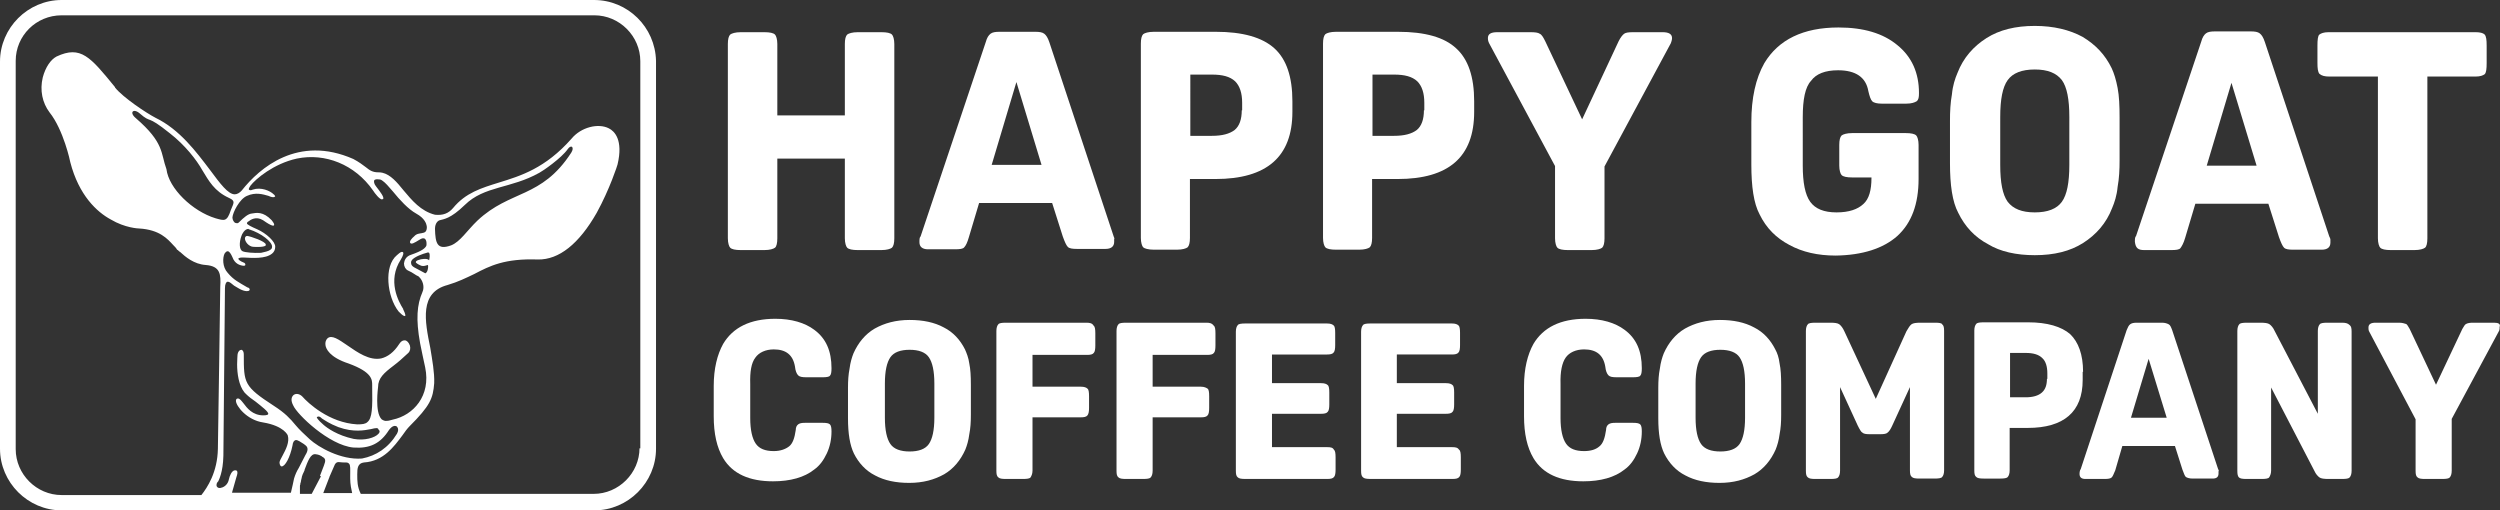 <svg xml:space="preserve" style="enable-background:new 0 0 636.8 129.9;" viewBox="0 0 636.8 129.9" y="0px" x="0px" xmlns:xlink="http://www.w3.org/1999/xlink" xmlns="http://www.w3.org/2000/svg" id="Layer_1" version="1.1">
<rect x="0" y="0" width="636.8" height="129.9" fill="#333333" stroke="none"/>
<style type="text/css">
	.st0{fill:#FFFFFF;}
</style>
<g>
	<path d="M224.5,63.7c1.4,0,2.3-0.3,2.7-0.6c0.4-0.4,0.6-1.2,0.6-2.4V11.2c0-1.2-0.3-2.1-0.6-2.4
		c-0.4-0.4-1.3-0.6-2.7-0.6h-6c-1.4,0-2.3,0.3-2.7,0.6c-0.4,0.4-0.6,1.2-0.6,2.4v18.2h-17.2V11.2c0-1.2-0.3-2.1-0.6-2.4
		c-0.4-0.4-1.3-0.6-2.7-0.6h-6c-1.4,0-2.3,0.3-2.7,0.6c-0.4,0.4-0.6,1.2-0.6,2.4v49.5c0,1.2,0.3,2.1,0.6,2.4
		c0.4,0.4,1.3,0.6,2.7,0.6h6c1.4,0,2.3-0.3,2.7-0.6s0.6-1.2,0.6-2.4V40.4h17.2v20.3c0,1.2,0.3,2.1,0.6,2.4c0.4,0.4,1.3,0.6,2.7,0.6
		h6V63.7z" class="st0"></path>
	<path d="M283.7,60.3l-16.4-49.5c-0.4-1.2-0.8-1.8-1.3-2.2s-1.3-0.5-2.3-0.5h-9.1c-1,0-1.8,0.1-2.3,0.5
		c-0.5,0.4-0.9,1-1.2,2.1l-16.6,49.5c-0.3,0.3-0.3,0.8-0.3,1.5c0,1.2,0.8,1.8,2.2,1.8h6.8c1.3,0,2.1-0.1,2.4-0.5
		c0.4-0.4,0.8-1.2,1.2-2.6l2.6-8.7H268l2.7,8.5c0.5,1.4,0.9,2.3,1.3,2.7c0.4,0.4,1.2,0.5,2.3,0.5h7.3c1.4,0,2.2-0.6,2.2-1.8
		c0-0.4,0-0.6,0-0.8C283.9,61,283.9,60.7,283.7,60.3z M252.6,42l6.3-21.1l6.4,21.1H252.6z" class="st0"></path>
	<path d="M329.2,28.5v-2.7c0-6.2-1.5-10.7-4.6-13.5c-3.1-2.8-8.1-4.2-14.9-4.2h-15.8c-1.4,0-2.3,0.3-2.7,0.6
		c-0.4,0.4-0.6,1.2-0.6,2.4v49.5c0,1.2,0.3,2.1,0.6,2.4s1.3,0.6,2.7,0.6h5.9c1.4,0,2.3-0.3,2.7-0.6c0.4-0.4,0.6-1.2,0.6-2.4V45.6
		h6.5C322.7,45.6,329.2,39.9,329.2,28.5z M316.3,28.1c0,2.3-0.6,4-1.8,5c-1.3,1-3.2,1.5-5.8,1.5h-5.5V19h5.5c2.7,0,4.6,0.5,5.9,1.7
		c1.2,1.2,1.8,3,1.8,5.5v1.9H316.3z" class="st0"></path>
	<path d="M356.1,8.1h-15.8c-1.4,0-2.3,0.3-2.7,0.6c-0.4,0.4-0.6,1.2-0.6,2.4v49.5c0,1.2,0.3,2.1,0.6,2.4
		c0.4,0.4,1.3,0.6,2.7,0.6h5.9c1.4,0,2.3-0.3,2.7-0.6c0.4-0.4,0.6-1.2,0.6-2.4V45.6h6.5c13,0,19.5-5.6,19.5-17.1v-2.7
		c0-6.2-1.5-10.7-4.6-13.5C367.9,9.5,363,8.1,356.1,8.1z M362.7,28.1c0,2.3-0.6,4-1.8,5c-1.3,1-3.2,1.5-5.8,1.5h-5.5V19h5.5
		c2.7,0,4.6,0.5,5.9,1.7c1.2,1.2,1.8,3,1.8,5.5v1.9H362.7z" class="st0"></path>
	<path d="M396.1,60.7c0,1.2,0.3,2.1,0.6,2.4c0.4,0.4,1.3,0.6,2.7,0.6h6c1.4,0,2.3-0.3,2.7-0.6c0.4-0.4,0.6-1.2,0.6-2.4
		V42.4L425.6,11c0.1-0.3,0.3-0.8,0.3-1.3c0-1-0.8-1.5-2.4-1.5H416c-1.2,0-1.9,0.1-2.3,0.4c-0.4,0.3-0.9,0.9-1.4,1.9L403,30.4
		l-9.4-19.9c-0.5-1-0.9-1.7-1.4-1.9c-0.4-0.3-1.2-0.4-2.3-0.4h-8.5c-1.7,0-2.4,0.5-2.4,1.5c0,0.5,0.1,0.9,0.3,1.3l16.8,31.3
		L396.1,60.7L396.1,60.7z" class="st0"></path>
	<path d="M483.3,60.1c3.6-3.3,5.4-8.1,5.4-14.5v-8.7c0-1.2-0.3-2.1-0.6-2.4c-0.4-0.4-1.3-0.6-2.7-0.6h-13.6
		c-1.4,0-2.3,0.3-2.7,0.6c-0.4,0.4-0.6,1.2-0.6,2.4v5.3c0,1.2,0.3,2.1,0.6,2.4c0.4,0.4,1.3,0.6,2.7,0.6h4.9v0.1
		c0,3.1-0.6,5.4-2.1,6.7c-1.4,1.3-3.6,2.1-6.8,2.1c-3.2,0-5.4-0.9-6.7-2.7c-1.3-1.8-1.9-4.9-1.9-9.2V29.8c0-4.4,0.6-7.6,2.1-9.2
		c1.3-1.8,3.6-2.7,6.9-2.7c4.5,0,7.1,1.8,7.7,5.3c0.3,1.3,0.6,2.2,1,2.6c0.4,0.4,1.3,0.6,2.4,0.6h6.3c1.3,0,2.1-0.3,2.6-0.6
		c0.5-0.4,0.6-1,0.6-2.1c0-5.1-1.8-9.2-5.5-12.2c-3.6-3-8.6-4.5-15-4.5c-9,0-15.3,3.1-18.9,9.1c-2.2,3.9-3.3,8.9-3.3,15v10.8
		c0,5.6,0.6,9.9,2.1,12.7c1.7,3.5,4.2,6,7.6,7.8c3.3,1.8,7.2,2.7,11.8,2.7C474.4,65,479.7,63.3,483.3,60.1z" class="st0"></path>
	<path d="M518.3,65c4.9,0,9-1,12.3-3.1c3.3-2.1,5.9-5,7.4-8.9c0.6-1.4,1.2-3.2,1.4-5.4c0.4-2.2,0.5-4.4,0.5-6.8V30
		c0-3.1-0.1-5.5-0.5-7.6c-0.4-2.1-0.9-3.7-1.5-5c-1.7-3.5-4.1-6-7.4-8c-3.3-1.8-7.4-2.8-12.2-2.8c-4.9,0-9,1-12.3,3.1
		c-3.3,2.1-5.9,5-7.4,8.9c-0.6,1.4-1.2,3.2-1.4,5.4c-0.4,2.2-0.5,4.4-0.5,6.8v10.8c0,5.5,0.6,9.8,2.1,12.6c1.7,3.5,4.2,6.2,7.6,8
		C509.5,64.1,513.6,65,518.3,65z M509.5,29.8c0-4.5,0.6-7.6,1.9-9.4c1.3-1.8,3.6-2.7,6.9-2.7c3.3,0,5.5,0.9,6.9,2.7
		c1.3,1.8,1.9,4.9,1.9,9.4V42c0,4.5-0.6,7.6-1.9,9.4c-1.3,1.8-3.6,2.7-6.9,2.7c-3.3,0-5.5-0.9-6.9-2.7c-1.3-1.8-1.9-4.9-1.9-9.4
		V29.8z" class="st0"></path>
	<path d="M546.2,63.7h6.8c1.3,0,2.1-0.1,2.4-0.5s0.8-1.2,1.2-2.6l2.6-8.7h18.6l2.7,8.5c0.5,1.4,0.9,2.3,1.3,2.7
		c0.4,0.4,1.2,0.5,2.3,0.5h7.3c1.4,0,2.2-0.6,2.2-1.8c0-0.4,0-0.6,0-0.8s-0.1-0.4-0.3-0.8l-16.4-49.5c-0.4-1.2-0.8-1.8-1.3-2.2
		c-0.5-0.4-1.3-0.5-2.3-0.5h-9.1c-1,0-1.8,0.1-2.3,0.5c-0.5,0.4-0.9,1-1.2,2.1l-16.6,49.5c-0.3,0.3-0.3,0.8-0.3,1.5
		C544,63.2,544.6,63.7,546.2,63.7z M568.4,21.1l6.4,21.1h-12.7L568.4,21.1z" class="st0"></path>
	<path d="M593.4,19.5h12.3v41.2c0,1.2,0.3,2.1,0.6,2.4c0.4,0.4,1.3,0.6,2.7,0.6h6c1.4,0,2.3-0.3,2.7-0.6
		s0.6-1.2,0.6-2.4V19.5h12.3c1.2,0,1.9-0.3,2.3-0.6c0.4-0.4,0.5-1.4,0.5-2.8v-4.5c0-1.4-0.1-2.3-0.5-2.8c-0.4-0.4-1.2-0.6-2.3-0.6
		h-37.5c-1.2,0-1.9,0.3-2.3,0.6s-0.5,1.4-0.5,2.8V16c0,1.4,0.1,2.3,0.5,2.8C591.4,19.3,592.1,19.5,593.4,19.5z" class="st0"></path>
	<path d="M192.4,91.1c0.9-1.3,2.6-2.1,4.7-2.1c3.1,0,4.9,1.4,5.4,4.4c0.1,1,0.4,1.8,0.8,2.2c0.4,0.4,1,0.5,2.2,0.5h4
		c1,0,1.7-0.1,1.9-0.4c0.3-0.3,0.4-0.9,0.4-1.9c0-4.4-1.4-7.6-4.4-9.8c-2.4-1.8-5.8-2.8-9.9-2.8c-6.4,0-10.8,2.2-13.3,6.4
		c-1.5,2.7-2.4,6.3-2.4,10.7v7.7c0,4.5,0.8,8,2.4,10.7c2.4,4,6.7,5.9,12.7,5.9c4.4,0,8-1,10.5-3c1.4-1,2.4-2.4,3.2-4.1
		c0.8-1.7,1.2-3.6,1.2-5.6c0-0.9-0.1-1.5-0.4-1.8s-0.9-0.4-1.9-0.4h-4.4c-0.9,0-1.4,0.1-1.8,0.4c-0.4,0.3-0.6,0.8-0.6,1.4
		c-0.3,2.1-0.8,3.5-1.7,4.2s-2.2,1.2-3.9,1.2c-2.2,0-3.7-0.6-4.6-1.9c-0.9-1.3-1.4-3.5-1.4-6.5v-8.7C191,94.6,191.4,92.4,192.4,91.1
		z" class="st0"></path>
	<path d="M245.8,89c-1.2-2.4-3-4.4-5.4-5.6c-2.4-1.3-5.3-1.9-8.7-1.9c-3.5,0-6.4,0.8-8.9,2.2c-2.4,1.4-4.2,3.6-5.4,6.3
		c-0.4,1-0.8,2.3-1,3.9c-0.3,1.5-0.4,3.1-0.4,4.9v7.7c0,4,0.5,6.9,1.5,9c1.2,2.4,3,4.4,5.4,5.6c2.4,1.3,5.3,1.9,8.7,1.9
		c3.5,0,6.4-0.8,8.9-2.2c2.4-1.4,4.2-3.6,5.4-6.3c0.4-1,0.8-2.3,1-3.9c0.3-1.5,0.4-3.1,0.4-4.9v-7.7c0-2.2-0.1-4-0.4-5.4
		C246.7,91.1,246.2,89.9,245.8,89z M238,106.4c0,3.2-0.5,5.4-1.4,6.7c-0.9,1.3-2.6,1.9-4.9,1.9c-2.3,0-4-0.6-4.9-1.9
		c-0.9-1.3-1.4-3.5-1.4-6.7v-8.7c0-3.2,0.5-5.4,1.4-6.7c0.9-1.3,2.6-1.9,4.9-1.9c2.3,0,4,0.6,4.9,1.9c0.9,1.3,1.4,3.5,1.4,6.7V106.4
		z" class="st0"></path>
	<path d="M276.7,82.2h-20.5c-1,0-1.7,0.1-1.9,0.4c-0.3,0.3-0.5,0.9-0.5,1.7v35.6c0,0.9,0.1,1.4,0.5,1.7
		c0.3,0.3,0.9,0.4,1.9,0.4h4.4c1,0,1.7-0.1,1.9-0.4s0.5-0.9,0.5-1.7v-13.6h12.3c0.8,0,1.4-0.1,1.7-0.5c0.3-0.4,0.4-1,0.4-1.9v-3
		c0-1-0.1-1.7-0.4-1.9c-0.3-0.3-0.8-0.5-1.7-0.5H263v-8.1h13.9c0.8,0,1.4-0.1,1.7-0.5c0.3-0.3,0.4-1,0.4-1.9v-3.1
		c0-1-0.1-1.7-0.4-1.9C278.2,82.3,277.6,82.2,276.7,82.2z" class="st0"></path>
	<path d="M307.3,82.2h-20.5c-1,0-1.7,0.1-1.9,0.4c-0.3,0.3-0.5,0.9-0.5,1.7v35.6c0,0.9,0.1,1.4,0.5,1.7
		c0.3,0.3,0.9,0.4,1.9,0.4h4.4c1,0,1.7-0.1,1.9-0.4c0.3-0.3,0.5-0.9,0.5-1.7v-13.6h12.3c0.8,0,1.4-0.1,1.7-0.5
		c0.3-0.3,0.4-1,0.4-1.9v-3c0-1-0.1-1.7-0.4-1.9s-0.8-0.5-1.7-0.5h-12.3v-8.1h13.9c0.8,0,1.4-0.1,1.7-0.5c0.3-0.3,0.4-1,0.4-1.9
		v-3.1c0-1-0.1-1.7-0.4-1.9C308.7,82.3,308.1,82.2,307.3,82.2z" class="st0"></path>
	<path d="M338.1,113.9H324v-8.5h12.5c0.8,0,1.4-0.1,1.7-0.5c0.3-0.3,0.4-1,0.4-1.9v-3c0-1-0.1-1.7-0.4-1.9
		c-0.3-0.3-0.8-0.5-1.7-0.5H324v-7.3h14c0.8,0,1.4-0.1,1.7-0.5c0.3-0.3,0.4-1,0.4-1.9v-3.1c0-1-0.1-1.7-0.4-1.9
		c-0.3-0.3-0.8-0.5-1.7-0.5h-20.8c-1,0-1.7,0.1-1.9,0.4c-0.3,0.3-0.5,0.9-0.5,1.7v35.4c0,0.9,0.1,1.4,0.5,1.7
		c0.3,0.3,0.9,0.4,1.9,0.4h20.9c0.8,0,1.4-0.1,1.7-0.5c0.3-0.3,0.4-1,0.4-1.9v-3.1c0-1-0.1-1.7-0.4-1.9
		C339.5,114,339,113.9,338.1,113.9z" class="st0"></path>
	<path d="M369.9,113.9h-14.1v-8.5h12.5c0.8,0,1.4-0.1,1.7-0.5c0.3-0.3,0.4-1,0.4-1.9v-3c0-1-0.1-1.7-0.4-1.9
		c-0.3-0.3-0.8-0.5-1.7-0.5h-12.5v-7.3h14c0.8,0,1.4-0.1,1.7-0.5c0.3-0.3,0.4-1,0.4-1.9v-3.1c0-1-0.1-1.7-0.4-1.9
		c-0.3-0.3-0.8-0.5-1.7-0.5h-20.7c-1,0-1.7,0.1-1.9,0.4c-0.3,0.3-0.5,0.9-0.5,1.7v35.4c0,0.9,0.1,1.4,0.5,1.7
		c0.3,0.3,0.9,0.4,1.9,0.4h20.9c0.8,0,1.4-0.1,1.7-0.5c0.3-0.3,0.4-1,0.4-1.9v-3.1c0-1-0.1-1.7-0.4-1.9
		C371.3,114,370.8,113.9,369.9,113.9z" class="st0"></path>
	<path d="M398.8,91.1c0.9-1.3,2.6-2.1,4.7-2.1c3.1,0,4.9,1.4,5.4,4.4c0.1,1,0.4,1.8,0.8,2.2c0.4,0.4,1,0.5,2.2,0.5h4
		c1,0,1.7-0.1,1.9-0.4c0.3-0.3,0.4-0.9,0.4-1.9c0-4.4-1.4-7.6-4.4-9.8c-2.4-1.8-5.8-2.8-9.9-2.8c-6.4,0-10.8,2.2-13.3,6.4
		c-1.5,2.7-2.4,6.3-2.4,10.7v7.7c0,4.5,0.8,8,2.4,10.7c2.4,4,6.7,5.9,12.7,5.9c4.4,0,8-1,10.5-3c1.4-1,2.4-2.4,3.2-4.1
		c0.8-1.7,1.2-3.6,1.2-5.6c0-0.9-0.1-1.5-0.4-1.8s-0.9-0.4-1.9-0.4h-4.4c-0.9,0-1.4,0.1-1.8,0.4s-0.6,0.8-0.6,1.4
		c-0.3,2.1-0.8,3.5-1.7,4.2c-0.9,0.8-2.2,1.2-3.9,1.2c-2.2,0-3.7-0.6-4.6-1.9s-1.4-3.5-1.4-6.5v-8.7
		C397.4,94.6,397.9,92.4,398.8,91.1z" class="st0"></path>
	<path d="M452.2,89c-1.2-2.4-3-4.4-5.4-5.6c-2.4-1.3-5.3-1.9-8.7-1.9c-3.5,0-6.4,0.8-8.9,2.2c-2.4,1.4-4.2,3.6-5.4,6.3
		c-0.4,1-0.8,2.3-1,3.9c-0.3,1.5-0.4,3.1-0.4,4.9v7.7c0,4,0.5,6.9,1.5,9c1.2,2.4,3,4.4,5.4,5.6c2.4,1.3,5.3,1.9,8.7,1.9
		c3.5,0,6.4-0.8,8.9-2.2c2.4-1.4,4.2-3.6,5.4-6.3c0.4-1,0.8-2.3,1-3.9c0.3-1.5,0.4-3.1,0.4-4.9v-7.7c0-2.2-0.1-4-0.4-5.4
		C453.1,91,452.7,89.9,452.2,89z M444.5,106.4c0,3.2-0.5,5.4-1.4,6.7c-0.9,1.3-2.6,1.9-4.9,1.9s-4-0.6-4.9-1.9
		c-0.9-1.3-1.4-3.5-1.4-6.7v-8.7c0-3.2,0.5-5.4,1.4-6.7c0.9-1.3,2.6-1.9,4.9-1.9s4,0.6,4.9,1.9c0.9,1.3,1.4,3.5,1.4,6.7V106.4z" class="st0"></path>
	<path d="M493,82.2h-3.9c-1,0-1.8,0.1-2.2,0.4c-0.4,0.3-0.8,0.9-1.3,1.8l-7.8,17.2l-8-17.2c-0.4-0.9-0.9-1.5-1.3-1.8
		c-0.4-0.3-1.2-0.4-2.2-0.4h-3.9c-1,0-1.7,0.1-1.9,0.4c-0.3,0.3-0.5,0.9-0.5,1.7v35.6c0,0.9,0.1,1.4,0.5,1.7
		c0.3,0.3,0.9,0.4,1.9,0.4h3.9c1,0,1.7-0.1,1.9-0.4c0.3-0.3,0.5-0.9,0.5-1.7V98.6l4.5,9.8c0.5,1,0.9,1.7,1.2,1.8
		c0.3,0.3,0.9,0.4,1.8,0.4h2.8c0.9,0,1.5-0.1,1.8-0.4c0.4-0.3,0.8-0.9,1.2-1.8l4.5-9.8v21.2c0,0.9,0.1,1.4,0.5,1.7
		c0.3,0.3,0.9,0.4,1.9,0.4h3.9c1,0,1.7-0.1,1.9-0.4c0.3-0.3,0.5-0.9,0.5-1.7V84.3c0-0.9-0.1-1.4-0.5-1.7
		C494.6,82.3,493.9,82.2,493,82.2z" class="st0"></path>
	<path d="M530.6,94.7c0-4.4-1.2-7.6-3.3-9.6c-2.2-1.9-5.8-3-10.7-3h-11.3c-1,0-1.7,0.1-1.9,0.4
		c-0.3,0.3-0.5,0.9-0.5,1.7v35.6c0,0.9,0.1,1.4,0.5,1.7c0.3,0.3,0.9,0.4,1.9,0.4h4.2c1,0,1.7-0.1,1.9-0.4c0.3-0.3,0.5-0.9,0.5-1.7
		V109h4.6c9.2,0,14-4.1,14-12.2V94.7z M521.4,96.4c0,1.7-0.4,2.8-1.3,3.6c-0.9,0.8-2.3,1.2-4.1,1.2h-4V89.9h4c1.9,0,3.3,0.4,4.2,1.3
		c0.9,0.8,1.3,2.2,1.3,3.9v1.4H521.4z" class="st0"></path>
	<path d="M565,119.5l-11.7-35.4c-0.3-0.8-0.5-1.3-0.9-1.5s-0.9-0.4-1.7-0.4h-6.4c-0.8,0-1.3,0.1-1.7,0.4
		c-0.4,0.3-0.6,0.8-0.9,1.5L530,119.5c-0.1,0.1-0.3,0.5-0.3,1.2c0,0.9,0.5,1.3,1.5,1.3h4.9c0.9,0,1.5-0.1,1.8-0.4s0.5-0.9,0.9-1.8
		l1.8-6.2H554l1.9,6c0.4,1,0.6,1.7,0.9,1.9s0.9,0.4,1.7,0.4h5.1c1,0,1.5-0.4,1.5-1.3c0-0.3,0-0.4,0-0.5
		C565.2,119.9,565.2,119.8,565,119.5z M542.8,106.4l4.5-15l4.6,15H542.8z" class="st0"></path>
	<path d="M596.5,82.2h-3.7c-1,0-1.7,0.1-1.9,0.4c-0.3,0.3-0.5,0.9-0.5,1.7v21.1l-11-21.1c-0.4-0.9-0.9-1.4-1.3-1.7
		c-0.4-0.3-1.2-0.4-2.3-0.4h-3.5c-1,0-1.7,0.1-1.9,0.4c-0.3,0.3-0.5,0.9-0.5,1.7v35.6c0,0.9,0.1,1.4,0.4,1.7
		c0.3,0.3,0.9,0.4,1.9,0.4h3.9c1,0,1.7-0.1,1.9-0.4s0.5-0.9,0.5-1.7V98.7l11,21.2c0.4,0.9,0.9,1.4,1.3,1.7c0.4,0.3,1.2,0.4,2.3,0.4
		h3.5c1,0,1.7-0.1,1.9-0.4c0.3-0.3,0.5-0.9,0.5-1.7V84.5c0-0.9-0.1-1.4-0.5-1.7C598,82.3,597.4,82.2,596.5,82.2z" class="st0"></path>
	<path d="M635.3,82.2h-5.4c-0.8,0-1.3,0.1-1.7,0.3c-0.3,0.1-0.6,0.6-1,1.3l-6.7,14.2l-6.7-14.2c-0.4-0.6-0.6-1.2-1-1.3
		c-0.3-0.1-0.9-0.3-1.7-0.3h-6c-1.2,0-1.8,0.4-1.8,1.2c0,0.4,0,0.6,0.1,0.9l11.9,22.5v13.1c0,0.9,0.1,1.4,0.5,1.7
		c0.3,0.3,0.9,0.4,1.9,0.4h4.4c1,0,1.7-0.1,1.9-0.4c0.3-0.3,0.5-0.9,0.5-1.7v-13.2l12.1-22.5c0.1-0.3,0.1-0.5,0.1-0.9
		C637,82.5,636.4,82.2,635.3,82.2z" class="st0"></path>
	<path d="M151.3,0H15.7C7.1,0,0,7.1,0,15.7v98.6c0,8.6,7.1,15.7,15.7,15.7h135.7c8.6,0,15.7-7.1,15.7-15.7V15.5
		C166.9,6.9,159.9,0,151.3,0z M81.6,121.6l-2.2,4.2h-3c0-0.4,0-0.8,0-1.2c0-0.1,0-0.3,0-0.4V124c0,0,0,0,0-0.1s0-0.4,0.1-0.5v-0.1
		c0-0.1,0-0.3,0.1-0.4c0-0.1,0.1-0.4,0.1-0.6l0.1-0.4c0-0.1,0.1-0.3,0.1-0.5c0.1-0.4,0.3-0.8,0.4-1c0.1-0.3,0.3-0.5,0.3-0.8
		c0.8-2.1,1.5-4.1,2.8-3.9c0.9,0.1,1.3,0.4,1.5,0.5c0,0,0.1,0,0.1,0.1c1,0.5,1,1,0.5,2.3l-1,2.6C81.8,121.4,81.8,121.4,81.6,121.6z
		 M82.3,125.7l1.5-3.9c0-0.1,0.1-0.1,0.1-0.3l1.4-3.2c0.3-0.5,0.6-0.6,1-0.6c0.9,0.1,1,0.1,1.7,0.1h0.1c0.4,0,0.6,0.1,0.8,0.3
		c0.4,0.4,0.3,1.3,0.3,3.2v0.6c0,1.5,0.3,2.8,0.5,3.7H82.3z M78.9,111.9c-1.5-1.4-2.6-2.4-3.6-3.6c-1.4-1.7-2.7-3.1-5.5-4.9
		c-7.7-5-7.7-5.8-7.7-13.1c0-1-0.5-1.2-0.6-1.2c-0.4,0-0.9,0.4-1,1.3c0,0.3-0.1,1.3-0.1,2.4c0,2.3,0.4,5.4,1.9,7.2
		c0.1,0.1,0.3,0.3,0.4,0.4c0.6,0.6,1.5,1.3,2.4,1.9c1.5,1.2,3.5,2.7,3.2,3.2c0,0.1-0.3,0.3-1.2,0.3l0,0c-2.8,0-4.2-1.9-5.1-3.1
		c-0.5-0.6-0.9-1.2-1.4-1.2c-0.4,0-0.5,0.3-0.5,0.6c0,1.3,2.8,4.9,6.9,5.5c5.4,0.9,6.3,3.3,6.3,3.3c0.5,1.7-0.5,3.6-1.3,5.1
		c-0.4,0.8-0.8,1.4-0.8,1.8c0,0.6,0.3,1,0.5,1c0.9,0.1,2.2-2.3,2.8-5.3c0.1-0.9,0.4-1.3,0.8-1.4c0.5-0.1,1.3,0.5,2.1,1
		c0.1,0.1,0.4,0.3,0.5,0.4c0.6,0.5,0.6,1.3-0.1,2.4l-1.7,3.3c-0.5,0.8-0.9,1.7-1.2,2.7c-0.1,0.5-0.5,2.4-0.8,3.6h-15
		c0-0.1,0.1-0.3,0.1-0.4c0.1-0.5,0.4-1.2,0.6-2.1c0.1-0.5,0.3-0.9,0.4-1.4c0.3-0.9,0.4-1.4,0.1-1.7c-0.1-0.1-0.3-0.1-0.5-0.1
		c-0.8,0.1-1.3,1.4-1.5,2.3c0,0.1-0.1,0.3-0.1,0.4c-0.4,1.2-1.4,1.7-2.1,1.8c-0.3,0-0.6,0-0.8-0.3c-0.3-0.3-0.1-0.8,0.1-1.4V123
		c0.4-0.8,1.4-2.7,1.5-6.9l0.4-42.6c0-1.2,0.3-1.5,0.5-1.7c0.3-0.1,0.6,0,1,0.3c0.4,0.3,0.4,0.3,0.5,0.4c0.1,0.1,0.3,0.3,1.4,0.9
		c1.3,0.8,2.4,0.9,2.8,0.6c0.1-0.1,0.1-0.3,0.1-0.3c0-0.1-0.1-0.3-0.3-0.4l-0.3-0.1c-2.2-1.3-3.5-1.9-5-3.7
		c-1.4-1.5-1.3-3.9-0.8-4.9c0.3-0.4,0.5-0.6,0.8-0.6c0.4,0,0.8,0.6,1.2,1.5c0.6,1.7,1.9,2.1,2.8,2.2c0.4,0,0.5-0.1,0.5-0.3
		c0-0.3-0.3-0.5-0.4-0.5c-1-0.4-1.4-0.8-1.4-1c0-0.1,0.4-0.3,0.9-0.3c0.1,0,0.4,0,0.5,0c2.1,0.1,5.5,0.4,7.2-1
		c0.5-0.4,0.8-1,0.8-1.7c0.1-1.3-2.3-3.5-4.6-4.5c-1.4-0.6-2.6-1.2-2.6-1.5c0-0.1,0.1-0.4,0.4-0.5l0,0c0.5-0.4,1.9-1.4,3.7-0.3
		c2.4,1.7,2.7,1.4,2.8,1.3c0.1-0.3,0-0.5-0.6-1.3c-2.2-2.3-3.9-1.9-5.1-1.7c-0.9,0.1-1.9,0.9-3.3,2.3c-0.3,0.3-0.6,0.1-0.8,0.1
		c-0.4-0.1-0.8-0.8-0.8-1.4c0.1-1.3,1.8-4.7,3.7-5.5c2.2-1,4.1-0.4,5.5,0c0.6,0.3,1.2,0.4,1.4,0.3c0.1,0,0.1-0.1,0.3-0.1
		c0-0.1-0.1-0.4-0.4-0.6c-0.9-0.9-3.2-1.9-5.3-1.2c-0.6,0.3-0.9,0.1-1,0c-0.1-0.1,0-0.4,0.4-1c1.3-1.7,5.9-5.6,11.8-6.9
		c7.2-1.5,14.8,1.5,19.4,8.1c0.5,0.8,1.7,2.3,2.3,2.3c0.1,0,0.1-0.1,0.3-0.1c0.3-0.5-0.8-1.9-1.8-3.2c-0.5-0.6-0.6-1.2-0.5-1.5
		c0.1-0.3,0.6-0.4,1.2-0.3c0.4,0,0.6,0.1,1,0.4c0.6,0.4,1.5,1.4,2.6,2.7c1.7,2.1,3.9,4.5,5.9,5.6c2.2,1.2,2.6,2.6,2.7,3.2
		c0.1,0.6-0.1,1.2-0.3,1.4c-0.3,0.3-0.6,0.3-1,0.4c-0.5,0.1-1.3,0.1-1.9,0.8c-0.6,0.5-1.3,1.3-1,1.7s1,0,2.3-0.8
		c0.6-0.4,1-0.5,1.4-0.3c0.5,0.4,0.5,1.4,0.4,1.8c-0.3,0.6-1,1.3-3.9,2.3c-1.3,0.4-1.7,1.4-1.8,2.2c0,0.8,0.4,1.5,1,1.8
		c1.4,0.6,1.9,1.2,2.7,1.5l0.1,0.1c1,0.9,1.5,2.6,0.9,3.9c-1.4,3.2-1.7,6.9-0.6,13c0.4,1.9,0.8,4,1.3,6.2c1.5,7.2-3,12.2-8.3,13.3
		c-0.5,0.1-0.9,0.3-1.4,0.3c-0.5,0.1-1-0.1-1.4-0.4c-1.8-1.8-0.9-8.1-0.9-8.2c0-2.3,1.5-3.6,4-5.5c1.2-0.9,2.3-1.9,3.7-3.2
		c0.5-0.5,0.6-1.2,0.4-1.9c-0.3-0.8-0.8-1.3-1.3-1.3c-0.4,0-0.9,0.1-1.4,0.9c-1.4,2.2-3,3.3-4.6,3.7c-3,0.6-6-1.5-8.6-3.3
		c-2.2-1.5-4-2.8-5.1-1.8c-0.4,0.4-0.6,1-0.5,1.7c0.1,0.9,1,3.1,5.9,4.7c6,2.2,6,4.1,6,5.5c0,0.1,0,0.3,0,0.4c0.1,5.4,0,8-1.2,9
		c-0.5,0.5-1.3,0.6-2.6,0.6c-7.2-0.4-12.6-5.5-14-7.1c-0.6-0.6-1.5-0.9-2.2-0.4c-0.6,0.5-0.8,1.4-0.1,2.7c1,2.3,9.1,10.1,15.3,10.7
		c4.2,0.3,6.9-1,9.1-4.5c0.4-0.5,0.8-0.9,1.3-1c0.4,0,0.6,0,0.8,0.3c0.3,0.4,0.3,1-0.1,1.7c-2.2,3.6-5.3,5.6-8.9,6.3
		C86.8,117.2,81.1,113.9,78.9,111.9z M54.9,55.6C49,53.8,43,48,42.4,43.1c-1.5-4.1-0.5-6.7-7.8-13c-1.8-1.5-0.6-2.6,1-1.2
		c3.1,2.7,1.5,0.1,7.6,5c4,3.1,6.9,6.9,8.3,9.4c1.7,2.8,3.1,5.4,6.8,7.1c1.8,0.8,1.2,1.3,0.5,3.1C57.8,56.6,57.1,56.2,54.9,55.6z
		 M63.4,58.4c3.2,1,5.9,3.2,5.9,4.4c0,0.4-0.1,0.6-0.4,0.8c-0.5,0.4-1.5,0.6-2.4,0.8c-1.9,0.1-4.1-0.1-4.7-0.4
		c-0.9-0.4-0.9-2.3-0.3-3.9c0.1-0.4,0.8-1.8,1.8-1.8C63.3,58.4,63.4,58.4,63.4,58.4L63.4,58.4z M107.1,67.6c0.6,0.3,1.2,0.1,1.5,0
		c0.1,0,0.3-0.1,0.4-0.1c0.1,0.1,0.1,1.2-0.3,1.8c-0.3,0.4-0.4,0.3-0.4,0.3l-2.8-1.5c-0.5-0.3-0.8-0.6-0.8-1.2s0.4-0.9,1-1.3
		c1.3-0.8,3.3-1.3,3.3-1.3l0,0c0.1,0,0.1,0,0.3,0.1c0.3,0.5,0.1,1.5,0,1.9c-0.4-0.6-2.2-0.3-2.6-0.1c-0.4,0.1-0.8,0.3-0.8,0.6
		C106,67,106.4,67.3,107.1,67.6z M100.8,107.7L100.8,107.7l-0.1-0.6l0,0L100.8,107.7z M96.4,110.5c-0.9,1-3.5,1.8-6.3,1.3l0,0
		c-4.2-0.9-6.8-2.8-7.7-3.6c-1.5-1.3-1.7-1.8-1.7-1.9c0,0,0-0.1,0.1-0.1c0.1,0,0.1-0.1,0.3-0.1c0.3,0,0.5,0.1,0.9,0.5
		c0.8,0.5,1.9,1.3,4.2,2.2c3.9,1.4,6.7,0.8,8.3,0.5c1.2-0.3,1.8-0.4,1.9,0.1C96.8,109.7,96.8,110.1,96.4,110.5z M162.9,114.1
		c0,6.4-5.3,11.7-11.7,11.7H91.9c-0.9-1.8-0.9-3.3-0.9-4.9v-0.1c0-1.5,0.1-2.8,1.7-3c5-0.3,7.7-4.1,9.8-6.9c0.6-0.9,1.3-1.8,1.8-2.3
		c5.3-5.3,6-7.1,6.3-11c0.1-2.7-0.5-5.9-1-9c-1.4-6.9-2.8-14.1,4.4-16c2.7-0.8,4.7-1.8,6.8-2.8c4-2.1,7.8-4,16.2-3.7
		c5.4,0.1,10.5-4,15-11.9c3.3-6,5.3-12.2,5.3-12.3c1.5-6.3-0.8-8.5-2.2-9.2c-2.7-1.4-7.1-0.3-9.5,2.6c-6.7,7.6-13,9.5-18.5,11.2
		c-4.5,1.4-8.5,2.6-11.7,6.5c-1.2,1.4-2.6,1.9-4.6,1.7c-3.6-0.9-5.9-3.7-8-6.2c-1.7-2.1-3.3-4-5.4-4.5c-0.4-0.1-0.8-0.1-1-0.1
		c-1.5,0-2.2-0.5-3.2-1.3c-0.8-0.6-1.7-1.3-3.2-2.1c-14.1-6.2-23.9,2.3-28.4,8c-0.5,0.6-1.2,1-1.8,1c-1.7,0-3.7-2.7-6.3-6.2
		c-3.5-4.6-7.7-10.3-13.9-13.3c-2.3-1.2-8.2-5.1-10.3-7.7v-0.1c-6.3-7.7-8.7-10.7-14.9-7.8c-1.5,0.8-2.8,2.7-3.5,5.3
		c-0.8,3.3-0.1,6.5,1.7,8.9c3.6,4.5,5.3,12.6,5.3,12.7c2.2,8.5,6.8,12.7,10.3,14.6c3.7,2.2,7.1,2.3,7.2,2.3c5.3,0.3,7.3,2.7,8.7,4.2
		c0.4,0.4,0.8,0.8,1,1.2c0.3,0.1,0.4,0.4,0.8,0.6c1.3,1.2,3.5,3.1,6.5,3.3c3.7,0.3,3.9,2.3,3.7,5.6c0,0.4-0.5,36.2-0.6,41.2
		c-0.1,6-2.7,9.9-4.2,11.8H15.7c-6.4,0-11.7-5.3-11.7-11.7V15.5C4,9.1,9.2,3.9,15.7,3.9h135.7c6.4,0,11.7,5.3,11.7,11.7v98.6H162.9z
		 M110.8,58.3c0-1.5,0.8-2.1,1.2-2.2c1-0.3,2.7-0.3,6.4-3.9c5-4.9,11.7-4.1,19-8.2c0.8-0.4,5.6-3.7,7.2-6c0.9-1.3,1.8-0.5,0.9,0.9
		c-7.6,11.7-15.5,9.4-23.9,17.3c-2.7,2.6-4.4,5.4-6.7,6.3C111.3,63.8,110.9,61.9,110.8,58.3z" class="st0"></path>
	<path d="M62.4,60.6c-0.1,0.6,0.5,1.8,1.7,2.2c0.4,0.1,1,0.1,1.7,0.1c0.8,0,1.5-0.1,1.8-0.3c0.1-0.1,0.1-0.1,0.1-0.3
		c0-0.8-3.9-2.1-4.7-2.2C62.6,60.1,62.5,60.3,62.4,60.6z" class="st0"></path>
	<path d="M101.5,79.3c0,0,0.1,0.1,0.3,0.3c0.6,0.6,1,0.9,1.3,0.9h0.1c0.1-0.1,0.1-0.5-0.5-1.7v-0.1
		c-1.2-1.9-4.1-7.2-0.6-12.6c0.6-1,0.8-1.7,0.5-1.9c-0.3-0.1-0.5-0.1-1.5,0.8l0,0C97.7,67.8,98.6,75.6,101.5,79.3L101.5,79.3z" class="st0"></path>
</g>
</svg>

